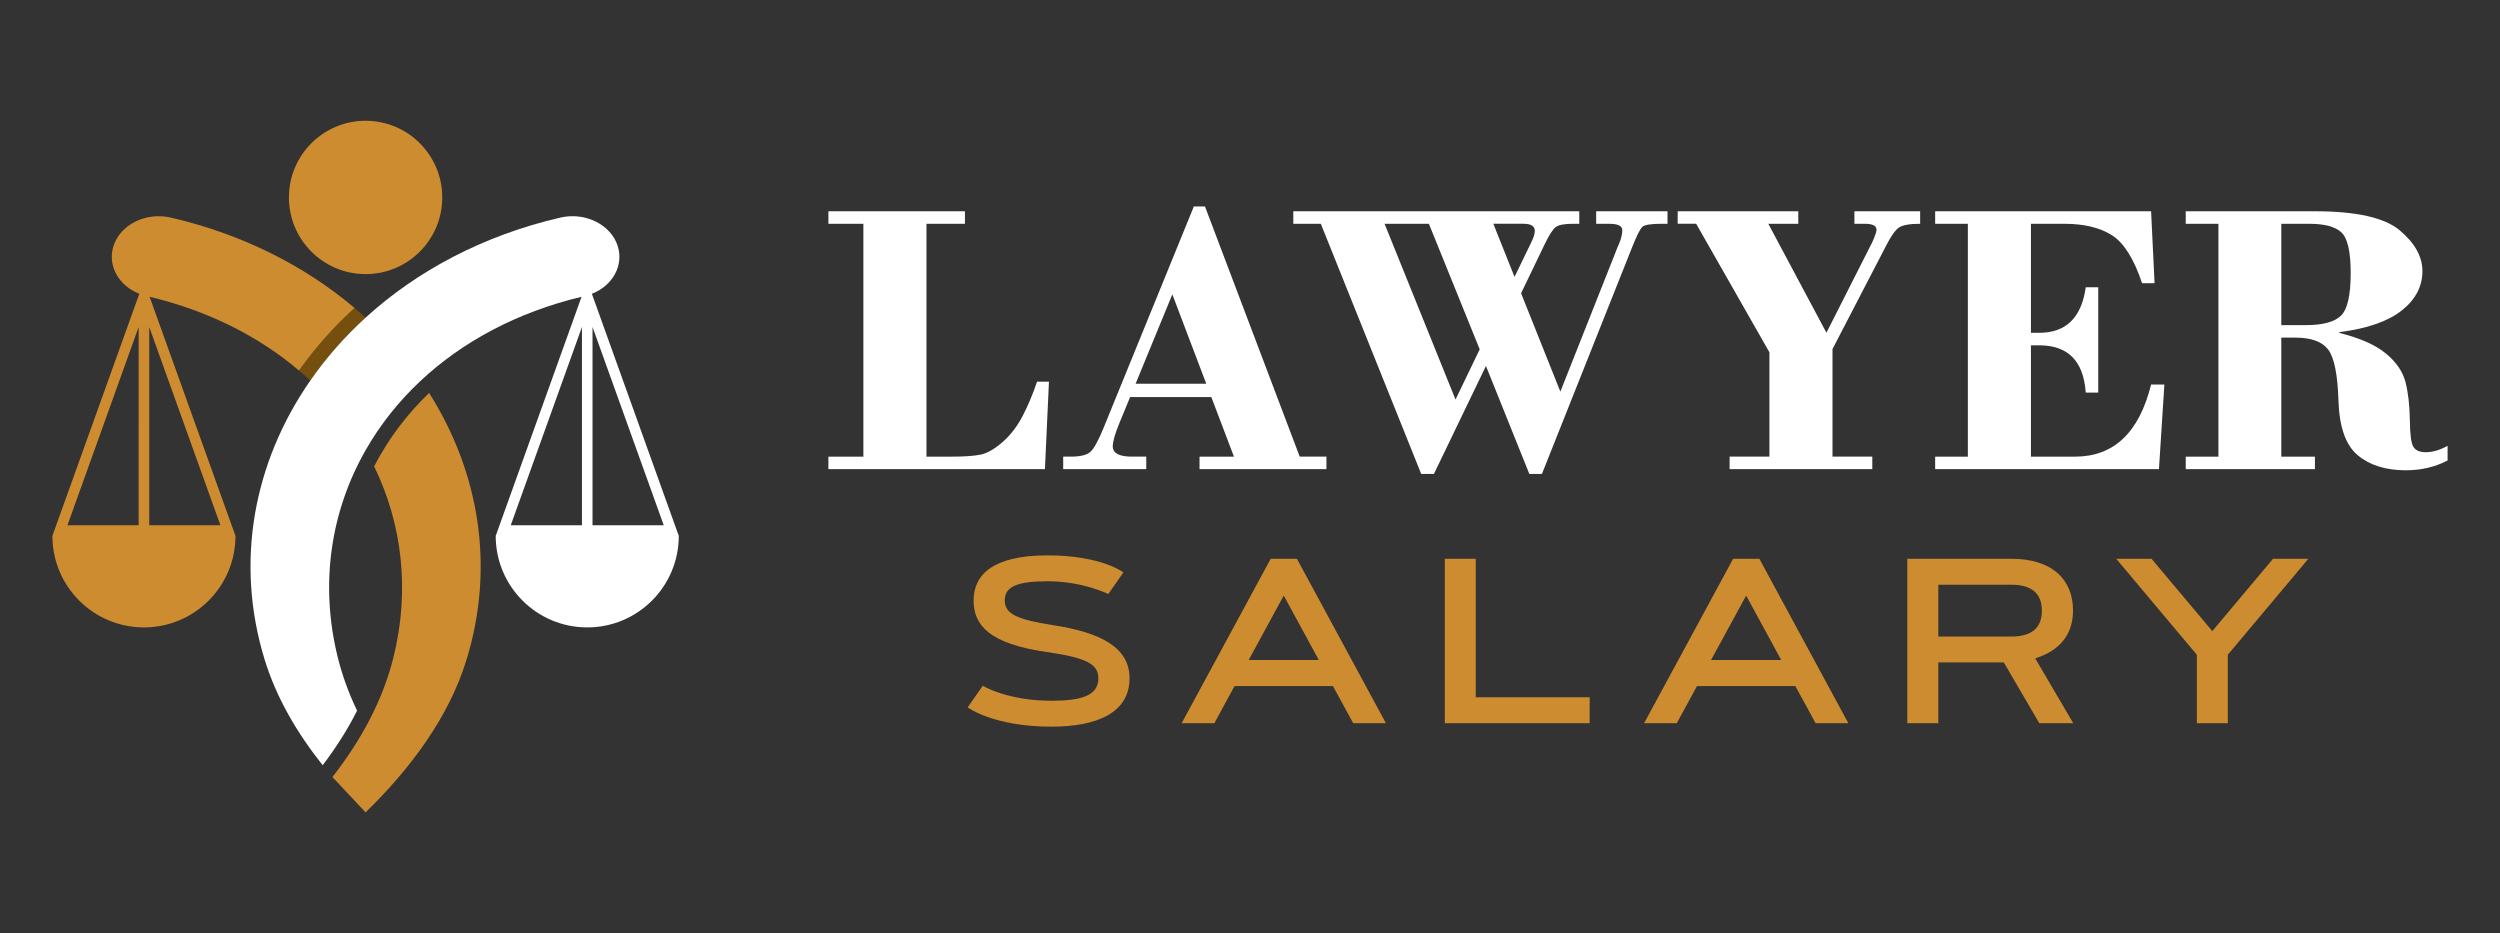 <?xml version="1.0" encoding="utf-8"?>
<!-- Generator: Adobe Illustrator 16.0.0, SVG Export Plug-In . SVG Version: 6.00 Build 0)  -->
<!DOCTYPE svg PUBLIC "-//W3C//DTD SVG 1.1//EN" "http://www.w3.org/Graphics/SVG/1.1/DTD/svg11.dtd">
<svg version="1.1" id="Calque_1" xmlns="http://www.w3.org/2000/svg" xmlns:xlink="http://www.w3.org/1999/xlink" x="0px" y="0px"
	 width="250.5px" height="93.5px" viewBox="-37.61 -94.372 250.5 93.5" enable-background="new -37.61 -94.372 250.5 93.5"
	 xml:space="preserve">
<rect x="-37.61" y="-94.372" width="250.5" height="93.5" fill="#333333" stroke="none"/>
<g>
	<g>
		<path fill="#744F0D" d="M-6.517-56.241c1.571-2.263,3.428-4.377,5.538-6.303c-0.359-0.328-0.729-0.653-1.105-0.971
			c-2.087,1.899-3.956,3.995-5.566,6.268C-7.262-56.919-6.884-56.582-6.517-56.241"/>
		<path fill="#FFFFFF" d="M21.761-41.739v-19.869l7.136,19.869H21.761z M20.702-41.739h-7.136l7.136-19.869V-41.739z M4.562-56.241
			c4.153-3.876,9.601-6.837,16.101-8.395L12.06-40.677c0,5.064,4.107,9.171,9.173,9.171s9.171-4.107,9.171-9.171l-8.709-24.257
			c2.06-0.807,3.203-2.807,2.599-4.759c-0.671-2.169-3.252-3.458-5.762-2.876c-7.73,1.792-14.375,5.344-19.509,10.024
			c-2.111,1.926-3.967,4.04-5.538,6.303c-5.646,8.128-7.618,18.149-4.556,28.03c1.15,3.716,3.176,7.229,5.795,10.515
			c1.321-1.742,2.487-3.561,3.445-5.466c-0.832-1.738-1.482-3.518-1.936-5.346c-1.819-7.336-0.715-14.608,2.792-20.759
			C0.472-51.805,2.329-54.156,4.562-56.241z"/>
		<path fill="#CD8C2F" d="M6.705-74.589c0-4.244-3.441-7.681-7.683-7.681c-4.241,0-7.682,3.438-7.682,7.681
			c0,4.241,3.439,7.682,7.682,7.682C3.266-66.907,6.705-70.346,6.705-74.589"/>
		<path fill="#CD8C2F" d="M-22.657-41.739v-19.869l7.134,19.869H-22.657z M-23.718-41.739h-7.134l7.135-19.869L-23.718-41.739
			L-23.718-41.739z M-32.36-40.677c0,5.064,4.107,9.171,9.172,9.171c5.066,0,9.173-4.107,9.173-9.171l-8.604-23.958
			c5.926,1.418,10.976,4.002,14.969,7.388c1.611-2.272,3.479-4.368,5.567-6.268c-4.97-4.201-11.216-7.389-18.404-9.054
			c-2.509-0.583-5.088,0.707-5.761,2.875c-0.605,1.951,0.538,3.952,2.597,4.759L-32.36-40.677z M-0.978-12.973
			c4.514-4.4,8.322-9.511,10.096-15.238c2.906-9.383,1.274-18.895-3.734-26.791c-1.1,1.062-2.115,2.204-3.033,3.425
			c-0.951,1.264-1.773,2.58-2.472,3.934c2.819,5.79,3.598,12.433,1.936,19.135c-1.079,4.344-3.259,8.327-6.116,11.997L-0.978-12.973
			z"/>
	</g>
	<g>
		<g>
			<path fill="#CD8C2F" d="M73.446-34.854c-0.507-0.231-1.072-0.438-1.702-0.633c-1.066-0.321-2.588-0.642-4.385-0.642
				c-3.128,0-4.294,0.571-4.294,1.917c0,1.358,1.255,1.919,4.775,2.47c4.867,0.738,7.73,2.253,7.73,5.333
				c0,3.458-3.261,4.848-7.827,4.848c-2.916,0-5.017-0.483-6.384-0.965c-0.812-0.287-1.472-0.61-2.012-0.965l1.515-2.171
				c0.503,0.289,1.1,0.539,1.793,0.757c1.18,0.378,2.871,0.747,5.087,0.747c3.069,0,4.701-0.539,4.701-2.25
				c0-1.368-1.066-2.047-5.17-2.632c-5.754-0.828-7.329-2.676-7.329-5.171c0-2.503,1.837-4.516,7.413-4.516
				c2.672,0,4.577,0.424,5.809,0.851c0.728,0.251,1.324,0.539,1.792,0.849L73.446-34.854z"/>
			<path fill="#CD8C2F" d="M95.948-25.628H86.09l-2.022,3.722h-3.276l8.922-16.476h2.626l8.92,16.476h-3.277L95.948-25.628z
				 M87.505-28.237h7.032l-3.516-6.457L87.505-28.237z"/>
			<path fill="#CD8C2F" d="M110.263-24.504h11.413v2.596H107.16v-16.475h3.103V-24.504z"/>
			<path fill="#CD8C2F" d="M142.282-25.628h-9.855l-2.024,3.722h-3.275l8.922-16.476h2.627l8.917,16.476h-3.277L142.282-25.628z
				 M133.838-28.237h7.031l-3.514-6.457L133.838-28.237z"/>
			<path fill="#CD8C2F" d="M153.503-21.907v-16.476h10.425c4.009,0,6.18,2.01,6.18,5.195c0,2.894-1.953,4.227-3.792,4.779
				l3.815,6.501h-3.404l-3.556-6.089h-6.563v6.089H153.503z M156.608-35.785v5.194h7.32c1.927,0,3.057-0.772,3.057-2.596
				c0-1.805-1.13-2.596-3.057-2.596h-7.32V-35.785z"/>
			<path fill="#CD8C2F" d="M184.063-31.133l6.086-7.25h3.538l-8.07,9.618v6.858h-3.103v-6.858l-8.079-9.618h3.538L184.063-31.133z"
				/>
		</g>
		<g>
			<path fill="#FFFFFF" d="M67.092-47.364H45.396v-1.253H48.9v-23.331h-3.504v-1.254h13.68v1.254h-3.854v23.332h2.447
				c1.361,0,2.368-0.072,3.016-0.212c0.647-0.14,1.366-0.558,2.158-1.245c0.789-0.689,1.459-1.558,2.004-2.598
				c0.545-1.043,1.031-2.196,1.454-3.458h1.194L67.092-47.364z"/>
			<path fill="#FFFFFF" d="M83.762-54.589h-8.134l-1.092,2.651c-0.429,1.052-0.647,1.82-0.647,2.295
				c0,0.683,0.642,1.026,1.929,1.026h1.427v1.253h-8.323v-1.253h0.75c0.989,0,1.657-0.168,2.003-0.505
				c0.349-0.333,0.772-1.111,1.276-2.333l9.063-22.23h1.114l9.494,25.068h2.677v1.253H82.583v-1.253h3.45L83.762-54.589z
				 M76.176-55.919h7.082l-3.4-8.959L76.176-55.919z"/>
			<path fill="#FFFFFF" d="M114.802-64.989l3.935,9.86l5.57-14.065c0-0.027,0.108-0.287,0.32-0.78
				c0.212-0.494,0.316-0.939,0.316-1.337c0-0.423-0.437-0.636-1.309-0.636h-1.309v-1.255h7.149v1.254h-0.601
				c-1.04,0-1.674,0.099-1.906,0.296c-0.234,0.2-0.592,0.917-1.077,2.15l-9,22.62h-1.26l-4.348-10.82l-5.214,10.82h-1.273
				L94.736-71.948H91.98v-1.254h28.652v1.254h-0.657c-0.833,0-1.4,0.108-1.697,0.327c-0.296,0.217-0.684,0.822-1.154,1.811
				L114.802-64.989z M101.124-71.948l7.109,17.61l2.424-5.031l-5.093-12.58H101.124z M112.022-71.948l2.124,5.321l1.682-3.473
				c0.234-0.476,0.348-0.854,0.348-1.137c0-0.476-0.378-0.714-1.135-0.714h-3.019V-71.948z"/>
			<path fill="#FFFFFF" d="M130.497-73.203h12.081v1.254h-3.004l5.824,10.918l4.422-8.738c0.063-0.088,0.183-0.338,0.347-0.743
				c0.168-0.404,0.25-0.683,0.25-0.84c0-0.398-0.391-0.597-1.176-0.597h-1.039v-1.254h6.587v1.254c-1.043,0-1.756,0.128-2.125,0.376
				c-0.369,0.252-0.797,0.856-1.283,1.813l-5.375,10.364v10.777h3.988v1.253h-14.297v-1.253h3.989v-10.452l-7.341-12.881h-1.851
				v-1.252H130.497z"/>
			<path fill="#FFFFFF" d="M165.89-71.948v10.924h0.827c2.688,0,4.241-1.522,4.666-4.567h1.251v10.558h-1.251
				c-0.222-3.16-1.776-4.739-4.666-4.739h-0.827v11.156h4.411c3.892,0,6.434-2.409,7.629-7.227h1.33l-0.542,8.479h-22.425v-1.253
				h3.276v-23.33h-3.276v-1.254h21.637l0.347,7.207h-1.252c-0.811-2.439-1.817-4.042-3.021-4.807
				c-1.202-0.765-2.788-1.147-4.754-1.147h-3.36V-71.948z"/>
			<path fill="#FFFFFF" d="M190.976-60.543v11.927h3.37v1.253h-12.945v-1.253h3.275v-23.332h-3.275v-1.254h12.945
				c4.149,0,6.981,0.637,8.498,1.911c1.513,1.271,2.273,2.633,2.273,4.086c0,1.541-0.696,2.858-2.081,3.951
				c-1.389,1.094-3.467,1.813-6.244,2.161v0.077c2.094,0.527,3.658,1.221,4.693,2.088c1.035,0.866,1.682,1.825,1.945,2.877
				c0.263,1.051,0.404,2.306,0.426,3.765c0.017,1.458,0.137,2.36,0.365,2.706c0.223,0.348,0.639,0.52,1.241,0.52
				c0.669,0,1.395-0.212,2.177-0.637v1.466c-1.258,0.655-2.651,0.982-4.18,0.982c-2.007,0-3.61-0.5-4.816-1.502
				c-1.208-1.001-1.852-2.819-1.938-5.451c-0.081-2.634-0.426-4.35-1.032-5.145c-0.602-0.797-1.707-1.196-3.313-1.196H190.976z
				 M190.976-71.948v10.153h2.446c1.697,0,2.87-0.311,3.525-0.937c0.654-0.624,0.983-2.048,0.983-4.275
				c0-2.137-0.31-3.494-0.926-4.074c-0.615-0.579-1.689-0.867-3.218-0.867H190.976z"/>
		</g>
	</g>
</g>
</svg>
